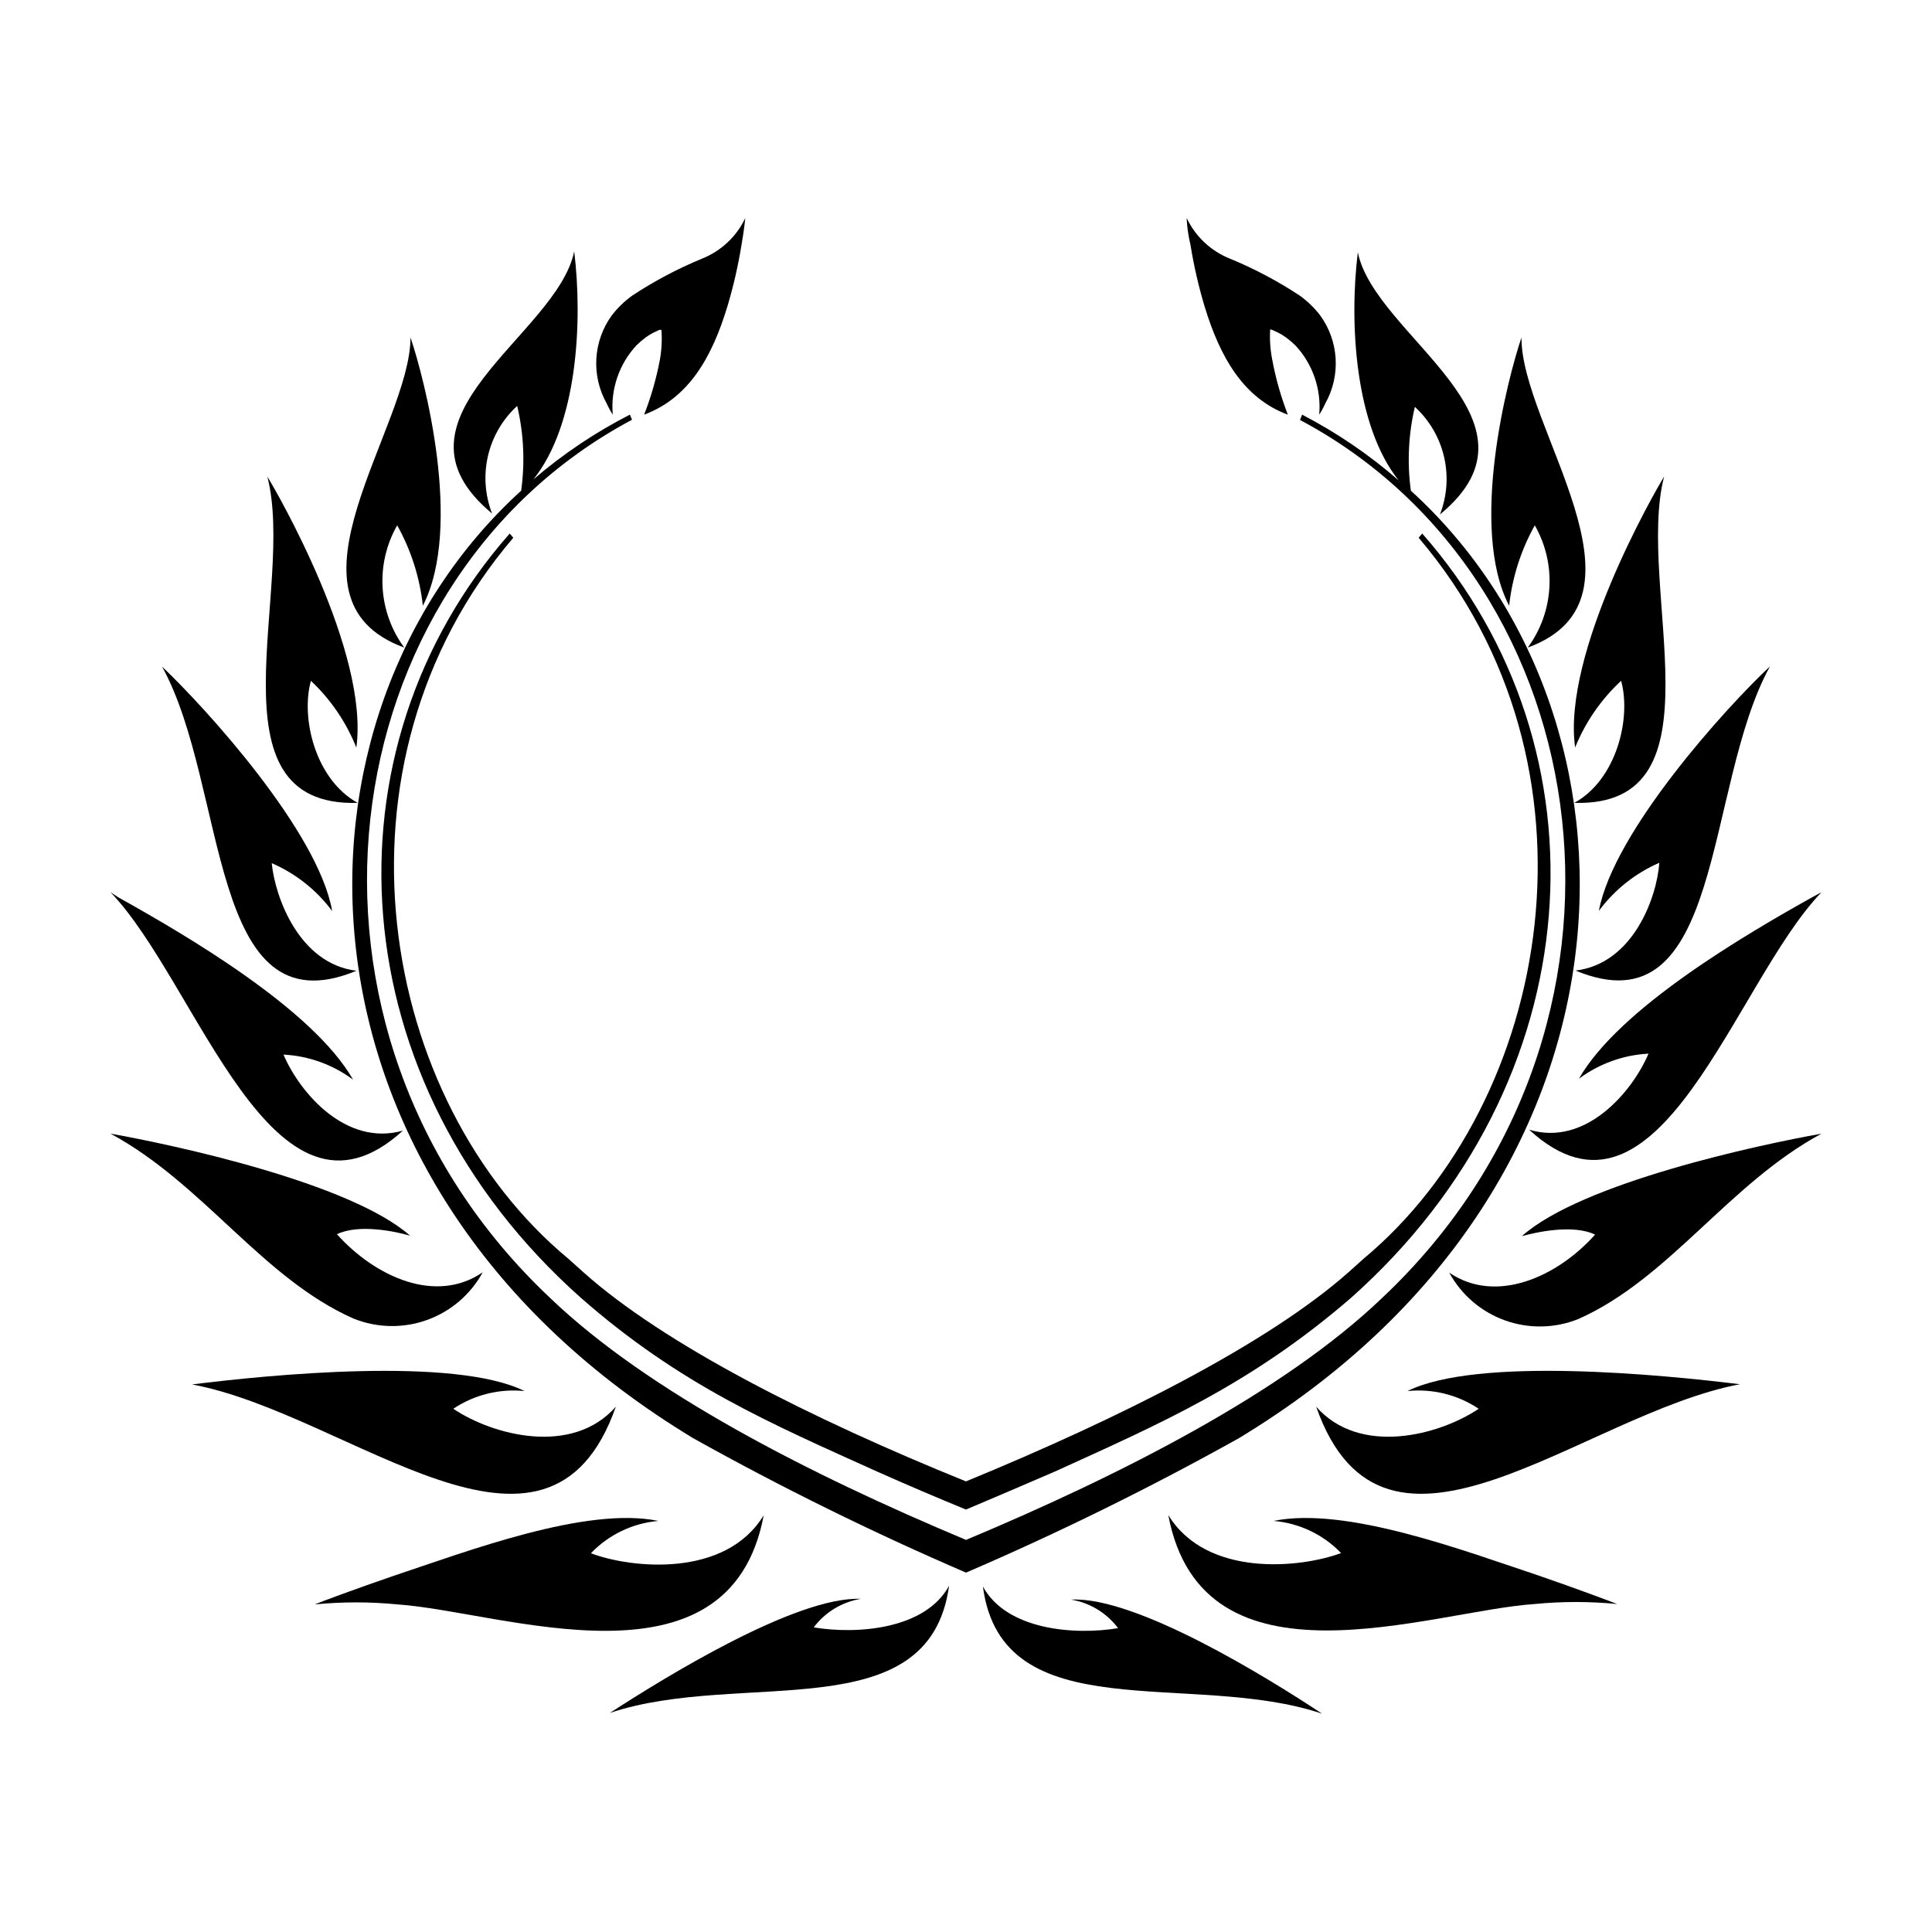 <?xml version="1.0" encoding="UTF-8"?>
<!-- Uploaded to: SVG Repo, www.svgrepo.com, Generator: SVG Repo Mixer Tools -->
<svg fill="#000000" width="800px" height="800px" version="1.1" viewBox="144 144 512 512" xmlns="http://www.w3.org/2000/svg">
 <g>
  <path d="m474.77 523.63c108.21-67.156 108.97-189.68 43.125-249.59-1.012-7.41-0.652-14.941 1.059-22.219 3.848 3.531 6.543 8.141 7.731 13.23 1.188 5.086 0.809 10.414-1.082 15.285 30.633-25.191-17.281-47.207-21.766-69.477-2.316 18.793-0.754 45.996 10.832 60.457-7.809-6.805-16.398-12.656-25.594-17.43l-0.555 1.41c80.609 42.875 97.336 161.72 21.613 232.81-25.895 24.738-68.516 46.555-110.13 63.984-41.613-17.434-84.238-39.246-110.13-64.035-75.57-71.086-58.945-189.94 21.613-232.81l-0.555-1.359c-9.18 4.695-17.77 10.461-25.594 17.18 11.586-14.359 13.148-41.562 10.832-60.457-4.484 22.27-52.395 44.133-21.766 69.477-1.891-4.871-2.269-10.199-1.082-15.289 1.188-5.086 3.883-9.699 7.734-13.227 1.742 7.359 2.098 14.977 1.055 22.469-65.848 59.902-65.09 182.43 43.129 249.59l2.367 1.461c23.508 13.121 47.672 25.023 72.398 35.672 24.723-10.648 48.891-22.551 72.395-35.672z"/>
  <path d="m505.29 477.64-3.93 3.527c-21.41 18.941-60.457 38.594-101.37 55.418-41.059-16.625-79.953-36.273-101.37-55.418l-3.93-3.527c-50.383-41.715-65.949-130.99-14.66-191.14l-0.953-1.109c-50.383 57.281-45.344 145.45 18.844 202.53 26.348 23.125 50.383 33.352 78.492 46.047 8.16 3.629 16.02 6.984 23.578 10.078 7.559-3.191 15.418-6.551 23.578-10.078 27.91-12.695 51.992-23.125 78.492-46.047 64.184-57.082 69.223-145.25 18.844-202.53l-0.957 1.109c51.336 60.355 35.465 149.43-14.664 191.14z"/>
  <path d="m372.14 567.71c-17.129-0.707-51.992 20.809-66.504 30.23 34.711-11.637 84.641 4.684 89.879-33.703-6.297 11.586-24.383 12.949-35.871 11.035l0.004-0.004c3.031-4.039 7.508-6.746 12.492-7.559z"/>
  <path d="m404.48 564.44c5.039 38.391 55.418 22.066 89.879 33.703-14.508-9.621-49.375-31.137-66.504-30.23l0.004 0.004c4.965 0.824 9.422 3.531 12.445 7.559-11.438 1.914-29.523 0.555-35.824-11.035z"/>
  <path d="m318.48 547.06c-19.094-3.93-50.383 7.961-70.18 14.559-9.723 3.324-20.152 7.203-20.859 7.559l0.004 0.004c7.269-0.711 14.594-0.711 21.863 0 27.66 1.863 88.016 24.688 97.086-23.629-10.078 16.625-34.965 14.156-45.797 10.078v-0.004c4.723-4.934 11.082-7.977 17.883-8.566z"/>
  <path d="m550.69 569.08c7.273-0.707 14.594-0.707 21.867 0-0.855-0.352-11.133-4.231-20.859-7.559-19.547-6.5-50.934-18.391-70.18-14.461 6.797 0.574 13.152 3.602 17.883 8.516-10.832 4.031-35.668 6.5-45.797-10.078 9.07 48.266 69.426 25.445 97.086 23.582z"/>
  <path d="m283.02 512.65c-18.59-9.219-68.016-4.281-88.117-1.762 41.766 7.809 94.262 57.383 112.3 5.894-11.539 13.148-32.598 7.609-43.074 0.555 5.559-3.719 12.242-5.375 18.895-4.688z"/>
  <path d="m516.98 512.65c6.648-0.688 13.332 0.969 18.891 4.688-10.48 7.055-31.539 12.594-43.074-0.555 18.035 51.488 70.531 1.914 112.3-5.945-20.102-2.469-69.523-7.406-88.113 1.812z"/>
  <path d="m271.93 481.16c-12.344 8.516-28.414 1.309-38.641-10.078 5.844-2.82 15.719-0.707 19.398 0.402-15.871-14.055-62.879-24.133-79.402-27.055 24.586 13.25 40.305 38.391 64.438 49.02v0.004c6.219 2.492 13.133 2.621 19.441 0.355 6.305-2.266 11.559-6.769 14.766-12.648z"/>
  <path d="m566.71 471.19c-10.078 11.285-26.301 18.488-38.641 10.078l-0.004-0.004c3.207 5.883 8.461 10.387 14.77 12.652 6.305 2.266 13.223 2.137 19.441-0.359 24.129-10.73 39.848-35.871 64.434-49.121-16.523 2.922-63.531 13-79.398 27.156 3.828-1.059 13.551-3.223 19.398-0.402z"/>
  <path d="m250.77 443.63c-15.113 4.281-27.355-10.078-31.641-20.152h0.004c6.668 0.348 13.082 2.66 18.438 6.648-10.73-18.793-44.438-38.391-62.121-48.266l-2.164-1.41c23.176 24.082 43.023 94.566 77.484 63.18z"/>
  <path d="m562.43 429.88c5.356-3.988 11.773-6.305 18.441-6.652-4.281 10.078-16.625 24.688-31.641 20.152 34.461 31.641 54.312-38.844 77.484-62.926l-2.168 1.16c-17.68 9.875-51.387 29.473-62.117 48.266z"/>
  <path d="m232.03 385.44c-3.676-21.059-33.551-53.855-45.09-64.789 17.582 31.84 11.992 96.984 51.539 80.609-15.113-1.812-21.562-19.348-22.469-28.516 6.359 2.754 11.887 7.133 16.02 12.695z"/>
  <path d="m561.52 401.21c39.551 16.426 33.957-48.719 51.539-80.609-11.688 10.934-41.414 43.73-45.344 64.789 4.133-5.578 9.656-9.977 16.023-12.746-0.656 9.223-6.953 26.754-22.219 28.566z"/>
  <path d="m238.43 342.11c3.477-25.191-21.008-67.66-23.578-71.793 7.609 29.426-16.676 87.613 23.934 86.457-11.289-6.25-15.117-22.574-12.395-32.348 5.262 4.941 9.371 10.98 12.039 17.684z"/>
  <path d="m561.22 356.77c40.305 1.16 16.172-57.031 23.781-86.453-2.57 4.133-27.055 46.805-23.578 71.793l-0.004-0.004c2.715-6.719 6.879-12.758 12.191-17.684 2.723 9.773-1.105 26.098-12.391 32.348z"/>
  <path d="m256.06 304.53c10.73-20.906 0.352-60.457-3.273-71.086 0 23.578-37.082 69.223-1.664 82.172v-0.004c-3.41-4.641-5.398-10.172-5.731-15.922s1.012-11.469 3.867-16.473c3.676 6.574 5.988 13.824 6.801 21.312z"/>
  <path d="m547.21 233.44c-3.629 10.68-14.008 50.383-3.273 71.086v0.004c0.812-7.488 3.125-14.738 6.801-21.312 2.856 5.004 4.199 10.723 3.867 16.473-0.328 5.75-2.32 11.281-5.731 15.922 35.418-12.945-1.863-58.594-1.664-82.172z"/>
  <path d="m306.39 253.89c-0.602-6.723 1.668-13.383 6.246-18.34 0.77-0.766 1.594-1.473 2.469-2.117 0.668-0.492 1.379-0.93 2.117-1.309l1.512-0.707h0.555v0.004c0.191 2.625 0.055 5.266-0.402 7.859-0.938 4.988-2.34 9.879-4.184 14.609 11.789-4.383 17.984-15.113 22.117-28.867 1.574-5.273 2.801-10.641 3.68-16.074 0.754-4.332 1.008-7.152 1.008-7.152-2.34 4.926-6.465 8.777-11.539 10.781-6.445 2.656-12.621 5.93-18.438 9.773-2.062 1.488-3.898 3.269-5.441 5.289-2.414 3.352-3.82 7.324-4.055 11.449-0.23 4.121 0.719 8.227 2.742 11.828 0.461 1.031 1 2.023 1.613 2.973z"/>
  <path d="m481.26 231.47 1.512 0.707c0.742 0.379 1.449 0.816 2.117 1.309 0.875 0.645 1.699 1.352 2.469 2.117 4.566 4.945 6.836 11.586 6.246 18.289 0.613-0.949 1.152-1.941 1.613-2.973 2.023-3.602 2.977-7.707 2.742-11.828-0.23-4.125-1.637-8.098-4.051-11.449-1.547-2.019-3.379-3.801-5.441-5.289-5.82-3.844-11.992-7.117-18.441-9.773-5.074-2.004-9.195-5.856-11.535-10.781 0 0 0 2.82 1.008 7.152 0.875 5.434 2.102 10.801 3.676 16.074 4.133 13.652 10.328 24.484 22.117 28.867-1.855-4.797-3.258-9.754-4.18-14.812-0.492-2.574-0.66-5.195-0.504-7.809z"/>
 </g>
</svg>